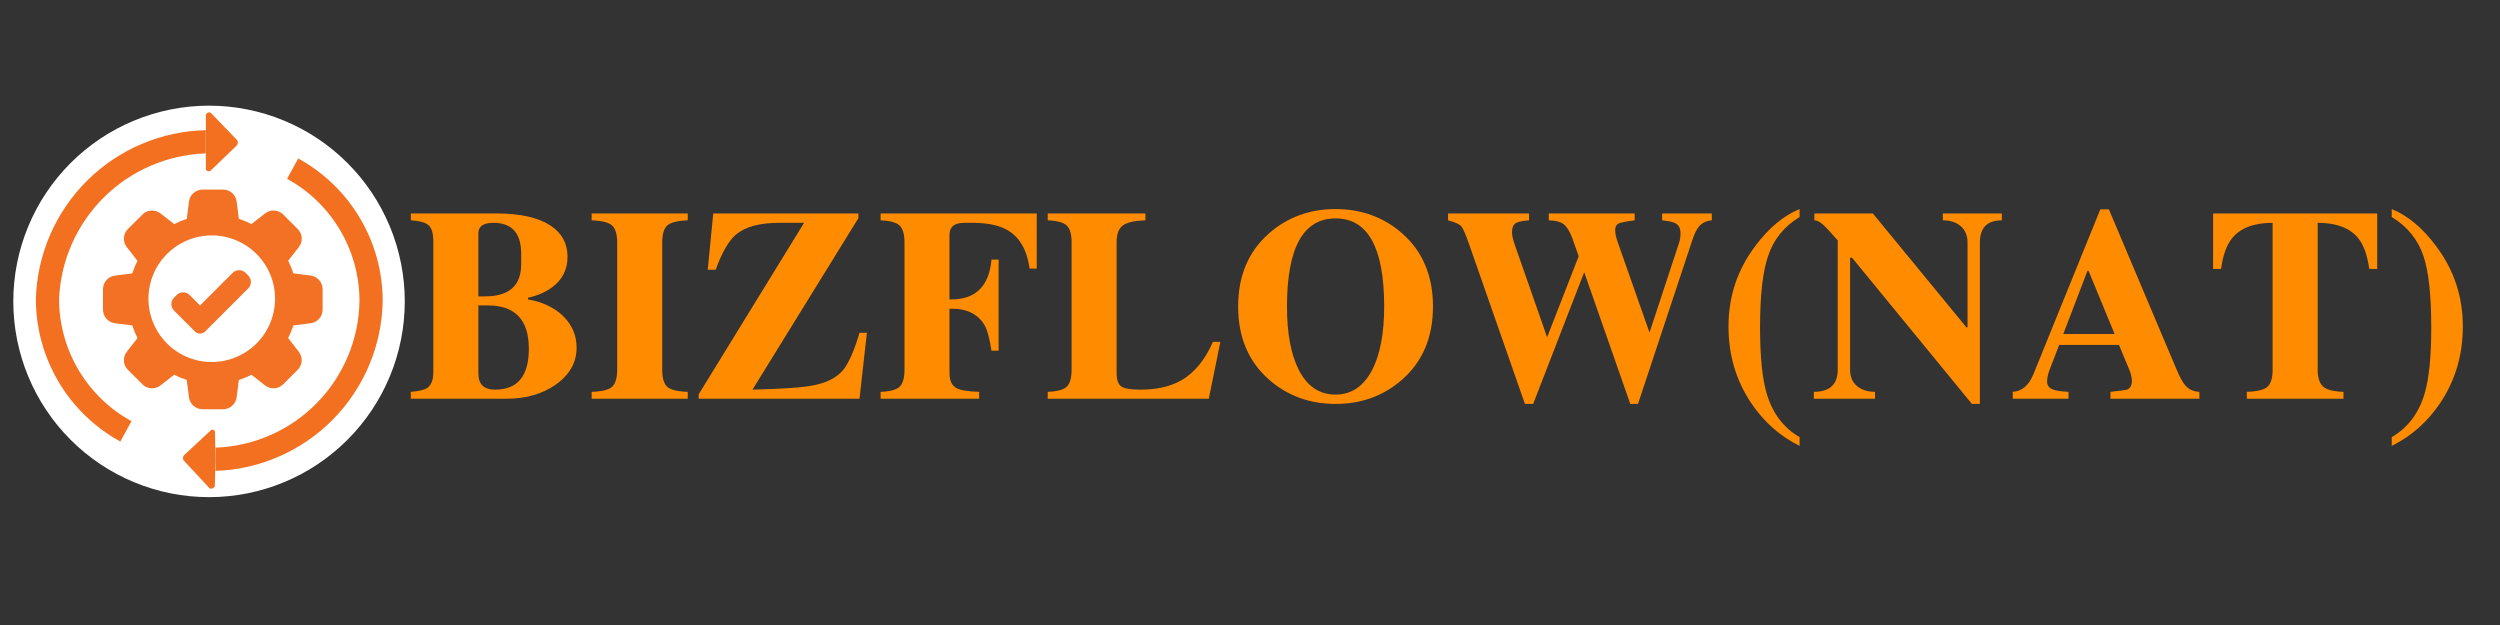 <svg xmlns="http://www.w3.org/2000/svg" xmlns:xlink="http://www.w3.org/1999/xlink" width="1000" zoomAndPan="magnify" viewBox="0 0 750 187.5" height="250" preserveAspectRatio="xMidYMid meet" version="1.0"><rect x="0" y="0" width="750" height="187.5" fill="#333333" stroke="none"/><defs><g/><clipPath id="eb414ada7b"><path d="M 3.988 31.699 L 121.426 31.699 L 121.426 149.137 L 3.988 149.137 Z M 3.988 31.699 " clip-rule="nonzero"/></clipPath></defs><g fill="#ff8b00" fill-opacity="1"><g transform="translate(121.605, 119.613)"><g><path d="M 1.641 0 L 1.641 -2.062 C 4.055 -2.227 5.734 -2.641 6.672 -3.297 C 7.816 -4.172 8.391 -5.734 8.391 -7.984 L 8.391 -47.094 C 8.391 -49.508 7.938 -51.141 7.031 -51.984 C 6.133 -52.836 4.336 -53.348 1.641 -53.516 L 1.641 -55.578 L 27.328 -55.578 C 34.461 -55.578 39.867 -54.367 43.547 -51.953 C 46.953 -49.703 48.656 -46.57 48.656 -42.562 C 48.656 -38.781 47.117 -35.734 44.047 -33.422 C 42.016 -31.941 39.598 -30.898 36.797 -30.297 L 36.797 -29.797 C 41.078 -29.035 44.535 -27.422 47.172 -24.953 C 49.973 -22.254 51.375 -19.039 51.375 -15.312 C 51.375 -10.812 49.234 -7.078 44.953 -4.109 C 40.941 -1.367 36.113 0 30.469 0 Z M 21.906 -30.703 L 23.875 -30.703 C 31.125 -30.703 34.75 -33.914 34.75 -40.344 L 34.75 -43.469 C 34.75 -49.664 31.973 -52.766 26.422 -52.766 C 23.41 -52.766 21.906 -51.723 21.906 -49.641 Z M 21.906 -7.578 C 21.906 -4.336 23.578 -2.719 26.922 -2.719 C 33.672 -2.719 37.047 -6.805 37.047 -14.984 C 37.047 -23.648 32.957 -27.984 24.781 -27.984 L 21.906 -27.984 Z M 21.906 -7.578 "/></g></g></g><g fill="#ff8b00" fill-opacity="1"><g transform="translate(175.854, 119.613)"><g><path d="M 22.812 -46.844 L 22.812 -8.734 C 22.812 -6.254 23.301 -4.547 24.281 -3.609 C 25.27 -2.68 27.332 -2.164 30.469 -2.062 L 30.469 0 L 1.641 0 L 1.641 -2.062 C 4.773 -2.164 6.832 -2.68 7.812 -3.609 C 8.801 -4.547 9.297 -6.254 9.297 -8.734 L 9.297 -46.844 C 9.297 -49.312 8.801 -51.008 7.812 -51.938 C 6.832 -52.875 4.773 -53.398 1.641 -53.516 L 1.641 -55.578 L 30.469 -55.578 L 30.469 -53.516 C 27.332 -53.398 25.27 -52.875 24.281 -51.938 C 23.301 -51.008 22.812 -49.312 22.812 -46.844 Z M 22.812 -46.844 "/></g></g></g><g fill="#ff8b00" fill-opacity="1"><g transform="translate(207.959, 119.613)"><g><path d="M 49.891 -19.766 L 52.109 -19.766 L 49.891 0 L 1.641 0 L 1.641 -1.312 L 33.266 -52.766 L 25.844 -52.766 C 19.977 -52.766 15.672 -51.613 12.922 -49.312 C 10.672 -47.445 8.613 -43.906 6.75 -38.688 L 4.359 -38.688 L 6.016 -55.578 L 49.562 -55.578 L 49.562 -54.172 L 17.781 -2.719 C 26.613 -2.938 32.625 -3.348 35.812 -3.953 C 39.926 -4.723 42.973 -6.258 44.953 -8.562 C 46.648 -10.645 48.297 -14.379 49.891 -19.766 Z M 49.891 -19.766 "/></g></g></g><g fill="#ff8b00" fill-opacity="1"><g transform="translate(262.538, 119.613)"><g><path d="M 22.312 -27 L 22.312 -7.656 C 22.312 -5.457 23 -3.973 24.375 -3.203 C 25.52 -2.547 27.797 -2.164 31.203 -2.062 L 31.203 0 L 1.641 0 L 1.641 -2.062 C 4.492 -2.164 6.398 -2.68 7.359 -3.609 C 8.328 -4.547 8.812 -6.254 8.812 -8.734 L 8.812 -46.844 C 8.812 -49.312 8.328 -51.008 7.359 -51.938 C 6.398 -52.875 4.492 -53.398 1.641 -53.516 L 1.641 -55.578 L 48.484 -55.578 L 48.484 -39.031 L 46.344 -39.031 C 45.582 -44.57 43.391 -48.41 39.766 -50.547 C 37.242 -52.023 33.703 -52.766 29.141 -52.766 L 26.75 -52.766 C 23.789 -52.766 22.312 -51.586 22.312 -49.234 L 22.312 -29.797 L 22.891 -29.797 C 30.191 -29.797 34.195 -33.773 34.906 -41.734 L 37.047 -41.734 L 37.047 -14.406 L 34.906 -14.406 C 34.352 -17.914 33.723 -20.359 33.016 -21.734 C 31.086 -25.242 27.766 -27 23.047 -27 Z M 22.312 -27 "/></g></g></g><g fill="#ff8b00" fill-opacity="1"><g transform="translate(312.671, 119.613)"><g><path d="M 22.312 -7.656 C 22.312 -5.676 22.766 -4.359 23.672 -3.703 C 24.578 -3.047 26.508 -2.719 29.469 -2.719 C 34.352 -2.719 38.441 -3.648 41.734 -5.516 C 45.691 -7.816 48.848 -11.66 51.203 -17.047 L 53.438 -17.047 L 49.969 0 L 1.641 0 L 1.641 -2.062 C 4.492 -2.164 6.398 -2.68 7.359 -3.609 C 8.328 -4.547 8.812 -6.254 8.812 -8.734 L 8.812 -46.844 C 8.812 -49.312 8.328 -51.008 7.359 -51.938 C 6.398 -52.875 4.492 -53.398 1.641 -53.516 L 1.641 -55.578 L 30.953 -55.578 L 30.953 -53.516 C 27.609 -53.398 25.332 -52.875 24.125 -51.938 C 22.914 -51.008 22.312 -49.312 22.312 -46.844 Z M 22.312 -7.656 "/></g></g></g><g fill="#ff8b00" fill-opacity="1"><g transform="translate(368.566, 119.613)"><g><path d="M 32.109 1.562 C 24.367 1.562 17.727 -0.852 12.188 -5.688 C 5.977 -11.113 2.875 -18.438 2.875 -27.656 C 2.875 -36.883 5.977 -44.211 12.188 -49.641 C 17.727 -54.473 24.367 -56.891 32.109 -56.891 C 39.848 -56.891 46.488 -54.473 52.031 -49.641 C 58.227 -44.211 61.328 -36.883 61.328 -27.656 C 61.328 -18.438 58.227 -11.113 52.031 -5.688 C 46.488 -0.852 39.848 1.562 32.109 1.562 Z M 46.688 -27.656 C 46.688 -45.281 41.828 -54.094 32.109 -54.094 C 22.391 -54.094 17.531 -45.281 17.531 -27.656 C 17.531 -19.594 18.711 -13.254 21.078 -8.641 C 23.598 -3.703 27.273 -1.234 32.109 -1.234 C 36.879 -1.234 40.555 -3.734 43.141 -8.734 C 45.504 -13.391 46.688 -19.695 46.688 -27.656 Z M 46.688 -27.656 "/></g></g></g><g fill="#ff8b00" fill-opacity="1"><g transform="translate(432.776, 119.613)"><g><path d="M 42.484 -37.953 L 27.172 1.562 L 24.703 1.562 L 7.984 -46.266 C 6.941 -49.285 6.145 -51.109 5.594 -51.734 C 5.051 -52.367 3.734 -52.961 1.641 -53.516 L 1.641 -55.578 L 25.938 -55.578 L 25.938 -53.516 C 23.688 -53.348 22.27 -53.004 21.688 -52.484 C 21.113 -51.961 20.828 -51.098 20.828 -49.891 C 20.828 -49.016 21.102 -47.781 21.656 -46.188 L 31.359 -18.438 L 40.828 -42.734 L 39.031 -47.828 C 38.312 -49.859 37.484 -51.301 36.547 -52.156 C 35.617 -53.008 34.055 -53.461 31.859 -53.516 L 31.859 -55.578 L 57.625 -55.578 L 57.625 -53.516 C 54.988 -53.18 53.352 -52.848 52.719 -52.516 C 52.094 -52.191 51.781 -51.535 51.781 -50.547 C 51.781 -49.555 52.055 -48.297 52.609 -46.766 L 62.078 -19.844 L 70.969 -46.844 C 71.238 -47.664 71.375 -48.598 71.375 -49.641 C 71.375 -51.18 70.828 -52.195 69.734 -52.688 C 69.129 -53.02 67.836 -53.297 65.859 -53.516 L 65.859 -55.578 L 80.766 -55.578 L 80.766 -53.516 C 79.066 -53.348 77.773 -52.719 76.891 -51.625 C 76.18 -50.801 75.5 -49.375 74.844 -47.344 L 58.625 1.562 L 56.312 1.562 Z M 42.484 -37.953 "/></g></g></g><g fill="#ff8b00" fill-opacity="1"><g transform="translate(515.096, 119.613)"><g><path d="M 24.781 11.531 L 24.781 14.156 C 18.906 11.25 14.047 6.941 10.203 1.234 C 5.703 -5.516 3.453 -13.145 3.453 -21.656 C 3.453 -30.707 6.145 -38.773 11.531 -45.859 C 15.594 -51.285 20.008 -54.961 24.781 -56.891 L 24.781 -54.5 C 20.113 -51.695 16.957 -47.773 15.312 -42.734 C 13.719 -38.117 12.922 -30.984 12.922 -21.328 C 12.922 -12.648 13.582 -6.062 14.906 -1.562 C 16.656 4.363 19.945 8.727 24.781 11.531 Z M 24.781 11.531 "/></g></g></g><g fill="#ff8b00" fill-opacity="1"><g transform="translate(542.509, 119.613)"><g><path d="M 49.062 1.562 L 13.094 -42.312 L 12.516 -42.312 L 12.516 -8.734 C 12.516 -6.586 13.211 -4.938 14.609 -3.781 C 16.016 -2.633 17.812 -2.062 20 -2.062 L 20 0 L 1.641 0 L 1.641 -2.062 C 6.422 -2.062 8.812 -4.285 8.812 -8.734 L 8.812 -47.5 L 5.766 -50.875 C 4.172 -52.633 2.852 -53.516 1.812 -53.516 L 1.812 -55.578 L 19.344 -55.578 L 47.422 -21.406 L 47.75 -21.406 L 47.75 -46.844 C 47.75 -48.926 47.078 -50.555 45.734 -51.734 C 44.391 -52.922 42.594 -53.516 40.344 -53.516 L 40.344 -55.578 L 58.047 -55.578 L 58.047 -53.516 C 53.648 -53.516 51.453 -51.289 51.453 -46.844 L 51.453 1.562 Z M 49.062 1.562 "/></g></g></g><g fill="#ff8b00" fill-opacity="1"><g transform="translate(602.191, 119.613)"><g><path d="M 15.562 -16.141 L 12.766 -8.891 C 12.211 -7.461 11.938 -6.227 11.938 -5.188 C 11.938 -4.145 12.398 -3.391 13.328 -2.922 C 14.266 -2.453 15.941 -2.164 18.359 -2.062 L 18.359 0 L 1.641 0 L 1.641 -2.062 C 4.391 -2.227 6.453 -3.984 7.828 -7.328 L 27.906 -56.812 L 30.469 -56.812 L 50.797 -8.734 C 51.785 -6.367 52.691 -4.75 53.516 -3.875 C 54.555 -2.719 55.926 -2.113 57.625 -2.062 L 57.625 0 L 30.953 0 L 30.953 -2.062 C 33.922 -2.383 35.566 -2.602 35.891 -2.719 C 36.879 -3.102 37.375 -3.977 37.375 -5.344 C 37.375 -6.332 37.098 -7.488 36.547 -8.812 L 33.5 -16.141 Z M 32.188 -19.422 L 24.375 -38.359 L 24.047 -38.359 L 16.797 -19.422 Z M 32.188 -19.422 "/></g></g></g><g fill="#ff8b00" fill-opacity="1"><g transform="translate(661.461, 119.613)"><g><path d="M 33.844 -8.734 C 33.844 -6.367 34.363 -4.691 35.406 -3.703 C 36.445 -2.711 38.504 -2.164 41.578 -2.062 L 41.578 0 L 12.594 0 L 12.594 -2.062 C 15.719 -2.164 17.785 -2.68 18.797 -3.609 C 19.816 -4.547 20.328 -6.254 20.328 -8.734 L 20.328 -52.766 C 14.734 -52.766 10.676 -51.227 8.156 -48.156 C 6.508 -46.07 5.41 -43 4.859 -38.938 L 2.469 -38.938 L 2.469 -55.578 L 51.703 -55.578 L 51.703 -38.938 L 49.312 -38.938 C 48.758 -43 47.66 -46.07 46.016 -48.156 C 43.492 -51.227 39.438 -52.766 33.844 -52.766 Z M 33.844 -8.734 "/></g></g></g><g fill="#ff8b00" fill-opacity="1"><g transform="translate(715.628, 119.613)"><g><path d="M 1.891 11.531 C 6.723 8.727 10.016 4.363 11.766 -1.562 C 13.086 -6.062 13.75 -12.648 13.75 -21.328 C 13.75 -30.984 12.977 -38.117 11.438 -42.734 C 9.738 -47.773 6.555 -51.695 1.891 -54.5 L 1.891 -56.891 C 6.672 -54.961 11.086 -51.285 15.141 -45.859 C 20.523 -38.773 23.219 -30.707 23.219 -21.656 C 23.219 -13.145 20.969 -5.516 16.469 1.234 C 12.625 6.941 7.766 11.25 1.891 14.156 Z M 1.891 11.531 "/></g></g></g><g clip-path="url(#eb414ada7b)"><path fill="#ffffff" d="M 121.43 90.422 C 121.43 92.344 121.336 94.262 121.148 96.176 C 120.961 98.09 120.676 99.992 120.301 101.875 C 119.926 103.762 119.461 105.625 118.902 107.465 C 118.344 109.309 117.695 111.117 116.961 112.891 C 116.223 114.668 115.402 116.406 114.496 118.102 C 113.59 119.797 112.602 121.445 111.535 123.043 C 110.465 124.645 109.32 126.188 108.102 127.672 C 106.883 129.16 105.59 130.582 104.23 131.941 C 102.871 133.301 101.449 134.594 99.961 135.812 C 98.477 137.031 96.934 138.176 95.332 139.246 C 93.734 140.312 92.086 141.301 90.391 142.207 C 88.695 143.113 86.957 143.938 85.18 144.672 C 83.406 145.406 81.598 146.055 79.754 146.613 C 77.914 147.172 76.051 147.637 74.164 148.012 C 72.281 148.387 70.379 148.672 68.465 148.859 C 66.551 149.047 64.633 149.141 62.711 149.141 C 60.785 149.141 58.867 149.047 56.953 148.859 C 55.039 148.672 53.141 148.387 51.254 148.012 C 49.367 147.637 47.504 147.172 45.664 146.613 C 43.824 146.055 42.016 145.406 40.238 144.672 C 38.461 143.938 36.727 143.113 35.027 142.207 C 33.332 141.301 31.684 140.312 30.086 139.246 C 28.488 138.176 26.945 137.031 25.457 135.812 C 23.973 134.594 22.547 133.301 21.188 131.941 C 19.828 130.582 18.539 129.16 17.316 127.672 C 16.098 126.188 14.953 124.645 13.887 123.043 C 12.816 121.445 11.828 119.797 10.922 118.102 C 10.016 116.406 9.195 114.668 8.461 112.891 C 7.723 111.117 7.074 109.309 6.52 107.465 C 5.961 105.625 5.492 103.762 5.117 101.875 C 4.742 99.992 4.461 98.09 4.273 96.176 C 4.082 94.262 3.988 92.344 3.988 90.422 C 3.988 88.496 4.082 86.578 4.273 84.664 C 4.461 82.75 4.742 80.852 5.117 78.965 C 5.492 77.078 5.961 75.215 6.52 73.375 C 7.074 71.535 7.723 69.727 8.461 67.949 C 9.195 66.172 10.016 64.438 10.922 62.742 C 11.828 61.043 12.816 59.398 13.887 57.797 C 14.953 56.199 16.098 54.656 17.316 53.168 C 18.539 51.684 19.828 50.258 21.188 48.898 C 22.547 47.539 23.973 46.25 25.457 45.031 C 26.945 43.809 28.488 42.664 30.086 41.598 C 31.684 40.527 33.332 39.539 35.027 38.633 C 36.727 37.727 38.461 36.906 40.238 36.172 C 42.016 35.434 43.824 34.789 45.664 34.23 C 47.504 33.672 49.367 33.203 51.254 32.828 C 53.141 32.453 55.039 32.172 56.953 31.984 C 58.867 31.793 60.785 31.699 62.711 31.699 C 64.633 31.699 66.551 31.793 68.465 31.984 C 70.379 32.172 72.281 32.453 74.164 32.828 C 76.051 33.203 77.914 33.672 79.754 34.23 C 81.598 34.789 83.406 35.434 85.18 36.172 C 86.957 36.906 88.695 37.727 90.391 38.633 C 92.086 39.539 93.734 40.527 95.332 41.598 C 96.934 42.664 98.477 43.809 99.961 45.031 C 101.449 46.25 102.871 47.539 104.23 48.898 C 105.59 50.258 106.883 51.684 108.102 53.168 C 109.32 54.656 110.465 56.199 111.535 57.797 C 112.602 59.398 113.59 61.043 114.496 62.742 C 115.402 64.438 116.223 66.172 116.961 67.949 C 117.695 69.727 118.344 71.535 118.902 73.375 C 119.461 75.215 119.926 77.078 120.301 78.965 C 120.676 80.852 120.957 82.75 121.148 84.664 C 121.336 86.578 121.43 88.496 121.43 90.422 Z M 121.43 90.422 " fill-opacity="1" fill-rule="nonzero"/></g><path fill="#f37021" d="M 36.098 132.461 C 34.188 131.414 32.359 130.246 30.605 128.957 C 28.855 127.664 27.195 126.262 25.633 124.75 C 24.066 123.238 22.609 121.625 21.262 119.918 C 19.91 118.211 18.684 116.422 17.574 114.547 C 16.465 112.676 15.484 110.738 14.633 108.734 C 13.785 106.73 13.07 104.68 12.496 102.582 C 11.922 100.484 11.488 98.355 11.195 96.199 C 10.906 94.043 10.758 91.875 10.758 89.699 C 10.805 88.047 10.93 86.402 11.133 84.762 C 11.336 83.121 11.617 81.492 11.977 79.879 C 12.336 78.266 12.77 76.672 13.277 75.102 C 13.789 73.527 14.371 71.984 15.027 70.465 C 15.684 68.949 16.414 67.469 17.211 66.02 C 18.008 64.57 18.871 63.164 19.805 61.801 C 20.734 60.434 21.73 59.117 22.785 57.844 C 23.844 56.574 24.957 55.355 26.129 54.191 C 27.301 53.027 28.527 51.922 29.805 50.871 C 31.082 49.824 32.406 48.84 33.781 47.914 C 35.152 46.992 36.562 46.137 38.016 45.352 C 39.469 44.562 40.957 43.844 42.477 43.199 C 44 42.551 45.547 41.977 47.121 41.48 C 48.699 40.98 50.293 40.555 51.91 40.207 C 53.527 39.859 55.156 39.59 56.797 39.398 C 58.438 39.207 60.086 39.09 61.738 39.055 L 61.738 46.02 C 60.316 46.066 58.902 46.18 57.492 46.359 C 56.082 46.539 54.684 46.785 53.297 47.098 C 51.91 47.406 50.539 47.781 49.188 48.223 C 47.836 48.66 46.508 49.16 45.203 49.727 C 43.895 50.289 42.621 50.91 41.375 51.594 C 40.125 52.277 38.914 53.016 37.738 53.812 C 36.559 54.609 35.422 55.457 34.324 56.359 C 33.223 57.262 32.172 58.215 31.16 59.215 C 30.152 60.219 29.191 61.262 28.281 62.355 C 27.371 63.445 26.512 64.578 25.707 65.75 C 24.902 66.918 24.152 68.125 23.457 69.367 C 22.766 70.609 22.133 71.879 21.559 73.18 C 20.984 74.48 20.473 75.805 20.023 77.152 C 19.574 78.504 19.188 79.867 18.867 81.254 C 18.543 82.637 18.289 84.035 18.098 85.445 C 17.906 86.852 17.781 88.266 17.723 89.688 C 17.723 91.555 17.848 93.41 18.094 95.262 C 18.344 97.109 18.715 98.934 19.211 100.734 C 19.703 102.535 20.312 104.293 21.043 106.012 C 21.773 107.73 22.613 109.391 23.562 110.996 C 24.516 112.602 25.57 114.137 26.727 115.602 C 27.883 117.066 29.133 118.449 30.473 119.746 C 31.816 121.043 33.238 122.246 34.738 123.352 C 36.242 124.457 37.812 125.461 39.449 126.355 Z M 36.098 132.461 " fill-opacity="1" fill-rule="nonzero"/><path fill="#f37021" d="M 63.328 33.934 L 70.992 41.887 C 71.109 42.004 71.199 42.141 71.266 42.297 C 71.328 42.453 71.359 42.613 71.359 42.781 C 71.359 42.949 71.328 43.109 71.266 43.262 C 71.199 43.418 71.109 43.555 70.992 43.676 L 63.18 51.199 C 62.91 51.41 62.621 51.453 62.305 51.328 C 61.988 51.199 61.805 50.969 61.762 50.629 L 61.762 34.438 C 62.059 33.766 62.879 33.449 63.352 33.941 Z M 63.328 33.934 " fill-opacity="1" fill-rule="nonzero"/><path fill="#f37021" d="M 64.66 141.266 L 64.66 134.289 C 66.074 134.238 67.484 134.125 68.891 133.941 C 70.297 133.758 71.691 133.508 73.074 133.191 C 74.457 132.875 75.82 132.496 77.164 132.051 C 78.512 131.605 79.832 131.098 81.129 130.527 C 82.43 129.957 83.695 129.324 84.934 128.633 C 86.172 127.941 87.371 127.195 88.539 126.391 C 89.707 125.582 90.832 124.723 91.914 123.812 C 93 122.898 94.039 121.938 95.031 120.926 C 96.027 119.914 96.969 118.859 97.863 117.758 C 98.754 116.656 99.594 115.516 100.379 114.336 C 101.164 113.152 101.891 111.938 102.559 110.688 C 103.227 109.438 103.836 108.16 104.383 106.852 C 104.93 105.547 105.414 104.215 105.836 102.859 C 106.258 101.508 106.613 100.137 106.902 98.75 C 107.195 97.363 107.418 95.965 107.574 94.555 C 107.734 93.148 107.824 91.734 107.848 90.316 C 107.848 88.449 107.723 86.594 107.473 84.742 C 107.223 82.895 106.852 81.066 106.359 79.27 C 105.867 77.469 105.254 75.711 104.527 73.992 C 103.797 72.273 102.957 70.609 102.004 69.004 C 101.055 67.398 100 65.863 98.844 64.398 C 97.688 62.938 96.438 61.555 95.094 60.258 C 93.754 58.961 92.332 57.758 90.828 56.652 C 89.328 55.543 87.758 54.543 86.121 53.645 L 89.469 47.543 C 91.379 48.59 93.207 49.758 94.961 51.047 C 96.715 52.34 98.371 53.742 99.938 55.254 C 101.504 56.77 102.961 58.379 104.309 60.086 C 105.656 61.797 106.887 63.586 107.996 65.457 C 109.105 67.332 110.086 69.27 110.938 71.273 C 111.785 73.277 112.5 75.328 113.074 77.43 C 113.652 79.527 114.082 81.656 114.375 83.816 C 114.664 85.973 114.809 88.141 114.809 90.316 C 114.781 91.961 114.676 93.598 114.492 95.234 C 114.305 96.867 114.043 98.488 113.707 100.098 C 113.367 101.707 112.953 103.297 112.465 104.867 C 111.973 106.438 111.41 107.98 110.773 109.496 C 110.137 111.012 109.43 112.492 108.652 113.941 C 107.875 115.391 107.031 116.801 106.121 118.168 C 105.207 119.539 104.234 120.859 103.195 122.137 C 102.16 123.414 101.062 124.637 99.91 125.809 C 98.758 126.98 97.551 128.094 96.293 129.152 C 95.031 130.211 93.727 131.203 92.371 132.137 C 91.016 133.07 89.621 133.938 88.184 134.738 C 86.75 135.539 85.277 136.27 83.77 136.93 C 82.266 137.59 80.73 138.176 79.168 138.691 C 77.609 139.203 76.023 139.645 74.422 140.008 C 72.816 140.371 71.199 140.66 69.57 140.871 C 67.938 141.078 66.301 141.211 64.66 141.266 Z M 64.66 141.266 " fill-opacity="1" fill-rule="nonzero"/><path fill="#f37021" d="M 62.754 146.348 L 55.238 138.277 C 55.125 138.156 55.035 138.016 54.977 137.859 C 54.918 137.703 54.891 137.543 54.895 137.375 C 54.898 137.207 54.934 137.051 55.004 136.895 C 55.07 136.742 55.164 136.609 55.285 136.496 L 63.234 129.105 C 63.48 128.875 63.758 128.832 64.062 128.977 C 64.367 129.121 64.512 129.359 64.492 129.695 L 64.664 137.805 L 64.441 145.898 C 64.035 146.559 63.23 146.859 62.762 146.363 Z M 62.754 146.348 " fill-opacity="1" fill-rule="nonzero"/><path fill="#f37124" d="M 93.176 82.664 L 88.016 82.008 C 87.594 80.707 87.074 79.449 86.453 78.234 L 89.645 74.133 C 89.957 73.738 90.188 73.301 90.34 72.82 C 90.488 72.344 90.547 71.852 90.516 71.352 C 90.488 70.848 90.367 70.371 90.16 69.914 C 89.949 69.457 89.668 69.051 89.312 68.699 L 84.98 64.371 C 84.629 64.016 84.223 63.73 83.766 63.52 C 83.309 63.312 82.828 63.191 82.324 63.16 C 81.824 63.125 81.332 63.184 80.852 63.336 C 80.371 63.484 79.934 63.715 79.535 64.027 L 75.438 67.211 C 74.219 66.594 72.961 66.07 71.66 65.652 L 71.004 60.5 C 70.945 60 70.797 59.527 70.566 59.082 C 70.332 58.633 70.027 58.242 69.652 57.91 C 69.277 57.574 68.852 57.316 68.383 57.141 C 67.91 56.961 67.426 56.871 66.922 56.871 L 60.77 56.871 C 60.266 56.871 59.777 56.961 59.309 57.141 C 58.84 57.316 58.414 57.574 58.039 57.91 C 57.664 58.242 57.359 58.633 57.125 59.082 C 56.891 59.527 56.746 60 56.688 60.5 L 56.031 65.66 C 54.73 66.082 53.473 66.602 52.254 67.223 L 48.152 64.035 C 47.758 63.723 47.32 63.492 46.84 63.344 C 46.359 63.191 45.871 63.133 45.371 63.164 C 44.867 63.195 44.391 63.316 43.934 63.523 C 43.477 63.73 43.07 64.012 42.719 64.367 L 38.391 68.688 C 38.031 69.043 37.746 69.449 37.539 69.906 C 37.328 70.367 37.207 70.848 37.176 71.352 C 37.141 71.852 37.203 72.344 37.352 72.828 C 37.5 73.309 37.734 73.746 38.047 74.145 L 41.234 78.246 C 40.617 79.461 40.098 80.719 39.676 82.02 L 34.523 82.676 C 34.023 82.734 33.551 82.879 33.105 83.113 C 32.656 83.348 32.266 83.652 31.934 84.027 C 31.598 84.402 31.34 84.828 31.164 85.297 C 30.984 85.77 30.895 86.254 30.895 86.758 L 30.895 92.895 C 30.895 93.398 30.984 93.883 31.164 94.355 C 31.34 94.824 31.598 95.25 31.934 95.625 C 32.266 96 32.656 96.305 33.105 96.539 C 33.551 96.77 34.023 96.918 34.523 96.977 L 39.684 97.633 C 40.105 98.934 40.625 100.191 41.246 101.406 L 38.043 105.52 C 37.73 105.914 37.5 106.352 37.348 106.832 C 37.199 107.309 37.137 107.801 37.168 108.301 C 37.199 108.805 37.32 109.281 37.527 109.738 C 37.734 110.195 38.02 110.602 38.375 110.953 L 42.699 115.277 C 43.055 115.637 43.461 115.922 43.918 116.129 C 44.375 116.34 44.855 116.457 45.359 116.488 C 45.859 116.523 46.352 116.461 46.832 116.312 C 47.312 116.164 47.75 115.934 48.148 115.621 L 52.25 112.434 C 53.465 113.055 54.727 113.574 56.023 113.992 L 56.684 119.145 C 56.742 119.645 56.887 120.117 57.121 120.562 C 57.355 121.008 57.66 121.398 58.035 121.734 C 58.41 122.07 58.836 122.324 59.305 122.504 C 59.773 122.684 60.262 122.773 60.766 122.773 L 66.914 122.773 C 67.418 122.773 67.902 122.684 68.375 122.504 C 68.844 122.324 69.27 122.07 69.645 121.734 C 70.02 121.398 70.324 121.008 70.559 120.562 C 70.789 120.117 70.938 119.645 70.996 119.145 L 71.652 113.992 C 72.953 113.57 74.211 113.051 75.426 112.43 L 79.527 115.617 C 79.922 115.93 80.359 116.16 80.84 116.312 C 81.316 116.461 81.809 116.52 82.309 116.488 C 82.809 116.461 83.289 116.34 83.746 116.133 C 84.203 115.922 84.609 115.641 84.961 115.285 L 89.285 110.957 C 89.645 110.605 89.93 110.199 90.141 109.742 C 90.348 109.285 90.469 108.805 90.504 108.301 C 90.535 107.801 90.477 107.309 90.324 106.828 C 90.176 106.348 89.945 105.906 89.633 105.512 L 86.441 101.41 C 87.062 100.195 87.586 98.938 88.004 97.637 L 93.156 96.98 C 93.656 96.922 94.129 96.773 94.574 96.543 C 95.02 96.309 95.41 96.004 95.746 95.629 C 96.082 95.254 96.336 94.828 96.516 94.359 C 96.695 93.887 96.785 93.402 96.785 92.898 L 96.785 86.746 C 96.785 86.242 96.695 85.754 96.516 85.285 C 96.34 84.812 96.082 84.391 95.746 84.016 C 95.414 83.637 95.023 83.332 94.574 83.102 C 94.129 82.867 93.656 82.723 93.156 82.664 Z M 63.527 108.605 C 62.906 108.605 62.285 108.578 61.668 108.516 C 61.047 108.453 60.434 108.363 59.824 108.242 C 59.215 108.121 58.609 107.969 58.016 107.789 C 57.422 107.609 56.836 107.398 56.262 107.16 C 55.688 106.922 55.125 106.656 54.574 106.363 C 54.027 106.07 53.496 105.75 52.977 105.406 C 52.461 105.059 51.961 104.691 51.48 104.297 C 51 103.902 50.539 103.484 50.098 103.043 C 49.66 102.605 49.242 102.145 48.848 101.664 C 48.453 101.184 48.082 100.684 47.738 100.164 C 47.391 99.648 47.07 99.117 46.777 98.566 C 46.484 98.02 46.219 97.457 45.98 96.883 C 45.742 96.309 45.535 95.723 45.355 95.129 C 45.172 94.531 45.023 93.93 44.902 93.32 C 44.781 92.711 44.688 92.094 44.629 91.477 C 44.566 90.855 44.535 90.234 44.535 89.613 C 44.535 88.992 44.566 88.371 44.629 87.754 C 44.688 87.133 44.781 86.52 44.902 85.91 C 45.023 85.301 45.172 84.695 45.355 84.102 C 45.535 83.504 45.742 82.922 45.98 82.348 C 46.219 81.77 46.484 81.211 46.777 80.66 C 47.07 80.113 47.391 79.578 47.738 79.062 C 48.082 78.547 48.453 78.047 48.848 77.566 C 49.242 77.086 49.66 76.625 50.098 76.184 C 50.539 75.746 51 75.328 51.48 74.934 C 51.961 74.539 52.461 74.168 52.977 73.824 C 53.496 73.477 54.027 73.156 54.574 72.863 C 55.125 72.57 55.688 72.305 56.262 72.066 C 56.836 71.828 57.422 71.621 58.016 71.441 C 58.609 71.258 59.215 71.109 59.824 70.988 C 60.434 70.867 61.047 70.773 61.668 70.715 C 62.285 70.652 62.906 70.621 63.527 70.621 C 64.152 70.621 64.77 70.652 65.391 70.715 C 66.008 70.773 66.625 70.867 67.234 70.988 C 67.844 71.109 68.445 71.258 69.043 71.441 C 69.637 71.621 70.223 71.828 70.797 72.066 C 71.371 72.305 71.934 72.57 72.48 72.863 C 73.031 73.156 73.562 73.477 74.082 73.824 C 74.598 74.168 75.098 74.539 75.578 74.934 C 76.059 75.328 76.52 75.746 76.957 76.184 C 77.398 76.625 77.816 77.086 78.211 77.566 C 78.605 78.047 78.977 78.547 79.32 79.062 C 79.668 79.578 79.984 80.113 80.277 80.66 C 80.57 81.211 80.836 81.77 81.074 82.348 C 81.312 82.922 81.523 83.504 81.703 84.102 C 81.883 84.695 82.035 85.301 82.156 85.91 C 82.277 86.52 82.367 87.133 82.43 87.754 C 82.492 88.371 82.52 88.992 82.52 89.613 C 82.52 90.234 82.488 90.855 82.426 91.477 C 82.367 92.094 82.273 92.707 82.152 93.316 C 82.031 93.926 81.879 94.531 81.699 95.125 C 81.516 95.719 81.309 96.305 81.07 96.879 C 80.832 97.453 80.566 98.016 80.273 98.562 C 79.977 99.109 79.66 99.645 79.312 100.16 C 78.969 100.676 78.598 101.176 78.203 101.656 C 77.809 102.137 77.391 102.598 76.953 103.035 C 76.512 103.477 76.051 103.895 75.57 104.289 C 75.09 104.684 74.59 105.055 74.074 105.398 C 73.559 105.746 73.023 106.062 72.477 106.355 C 71.93 106.652 71.367 106.918 70.793 107.156 C 70.219 107.395 69.633 107.602 69.039 107.785 C 68.445 107.965 67.844 108.117 67.23 108.238 C 66.621 108.359 66.008 108.453 65.391 108.512 C 64.77 108.574 64.152 108.605 63.527 108.605 Z M 63.527 108.605 " fill-opacity="1" fill-rule="nonzero"/><path fill="#f37126" d="M 60.797 98.641 C 60.695 98.746 60.574 98.828 60.438 98.883 C 60.305 98.941 60.16 98.969 60.016 98.969 C 59.867 98.969 59.727 98.941 59.59 98.883 C 59.457 98.828 59.336 98.746 59.23 98.641 L 52.98 92.391 C 52.824 92.234 52.703 92.055 52.621 91.852 C 52.535 91.648 52.492 91.438 52.492 91.215 C 52.492 90.996 52.535 90.785 52.621 90.582 C 52.703 90.379 52.824 90.199 52.98 90.043 L 53.762 89.258 C 53.918 89.105 54.098 88.984 54.301 88.898 C 54.504 88.816 54.715 88.773 54.938 88.773 C 55.156 88.773 55.367 88.816 55.57 88.898 C 55.773 88.984 55.953 89.105 56.109 89.258 L 60.016 93.164 L 70.562 82.598 C 70.719 82.445 70.898 82.324 71.102 82.238 C 71.305 82.156 71.52 82.113 71.738 82.113 C 71.957 82.113 72.172 82.156 72.375 82.238 C 72.578 82.324 72.758 82.445 72.91 82.598 L 73.695 83.383 C 73.852 83.539 73.969 83.719 74.055 83.922 C 74.137 84.125 74.18 84.336 74.18 84.555 C 74.18 84.777 74.137 84.988 74.055 85.191 C 73.969 85.395 73.852 85.574 73.695 85.73 Z M 60.797 98.641 " fill-opacity="1" fill-rule="nonzero"/><path fill="#f37127" d="M 60.016 100.07 C 59.406 100.07 58.891 99.855 58.461 99.426 L 52.211 93.172 C 51.953 92.914 51.754 92.617 51.613 92.281 C 51.473 91.941 51.402 91.594 51.402 91.227 C 51.402 90.863 51.473 90.512 51.613 90.176 C 51.754 89.84 51.953 89.543 52.211 89.285 L 52.992 88.5 C 53.25 88.242 53.547 88.043 53.883 87.906 C 54.223 87.766 54.57 87.695 54.938 87.695 C 55.301 87.695 55.652 87.766 55.988 87.906 C 56.324 88.043 56.621 88.242 56.879 88.5 L 60.016 91.637 L 69.793 81.855 C 70.051 81.598 70.348 81.402 70.688 81.262 C 71.023 81.121 71.375 81.051 71.738 81.051 C 72.102 81.051 72.453 81.121 72.789 81.262 C 73.129 81.402 73.426 81.598 73.684 81.855 L 74.465 82.641 C 74.723 82.898 74.922 83.195 75.062 83.531 C 75.199 83.867 75.27 84.219 75.27 84.582 C 75.27 84.949 75.199 85.301 75.062 85.637 C 74.922 85.973 74.723 86.27 74.465 86.527 L 61.555 99.438 C 61.129 99.859 60.617 100.07 60.016 100.07 Z M 54.938 89.871 C 54.777 89.871 54.645 89.93 54.531 90.043 L 53.75 90.824 C 53.641 90.938 53.582 91.07 53.582 91.227 C 53.582 91.387 53.641 91.52 53.75 91.633 L 60.004 97.883 L 72.91 84.977 C 73.023 84.863 73.078 84.73 73.078 84.57 C 73.078 84.414 73.023 84.281 72.91 84.168 L 72.129 83.387 C 72.02 83.273 71.883 83.219 71.727 83.219 C 71.57 83.219 71.434 83.273 71.324 83.387 L 60.008 94.703 L 55.336 90.031 C 55.227 89.918 55.094 89.863 54.938 89.859 Z M 54.938 89.871 " fill-opacity="1" fill-rule="nonzero"/></svg>